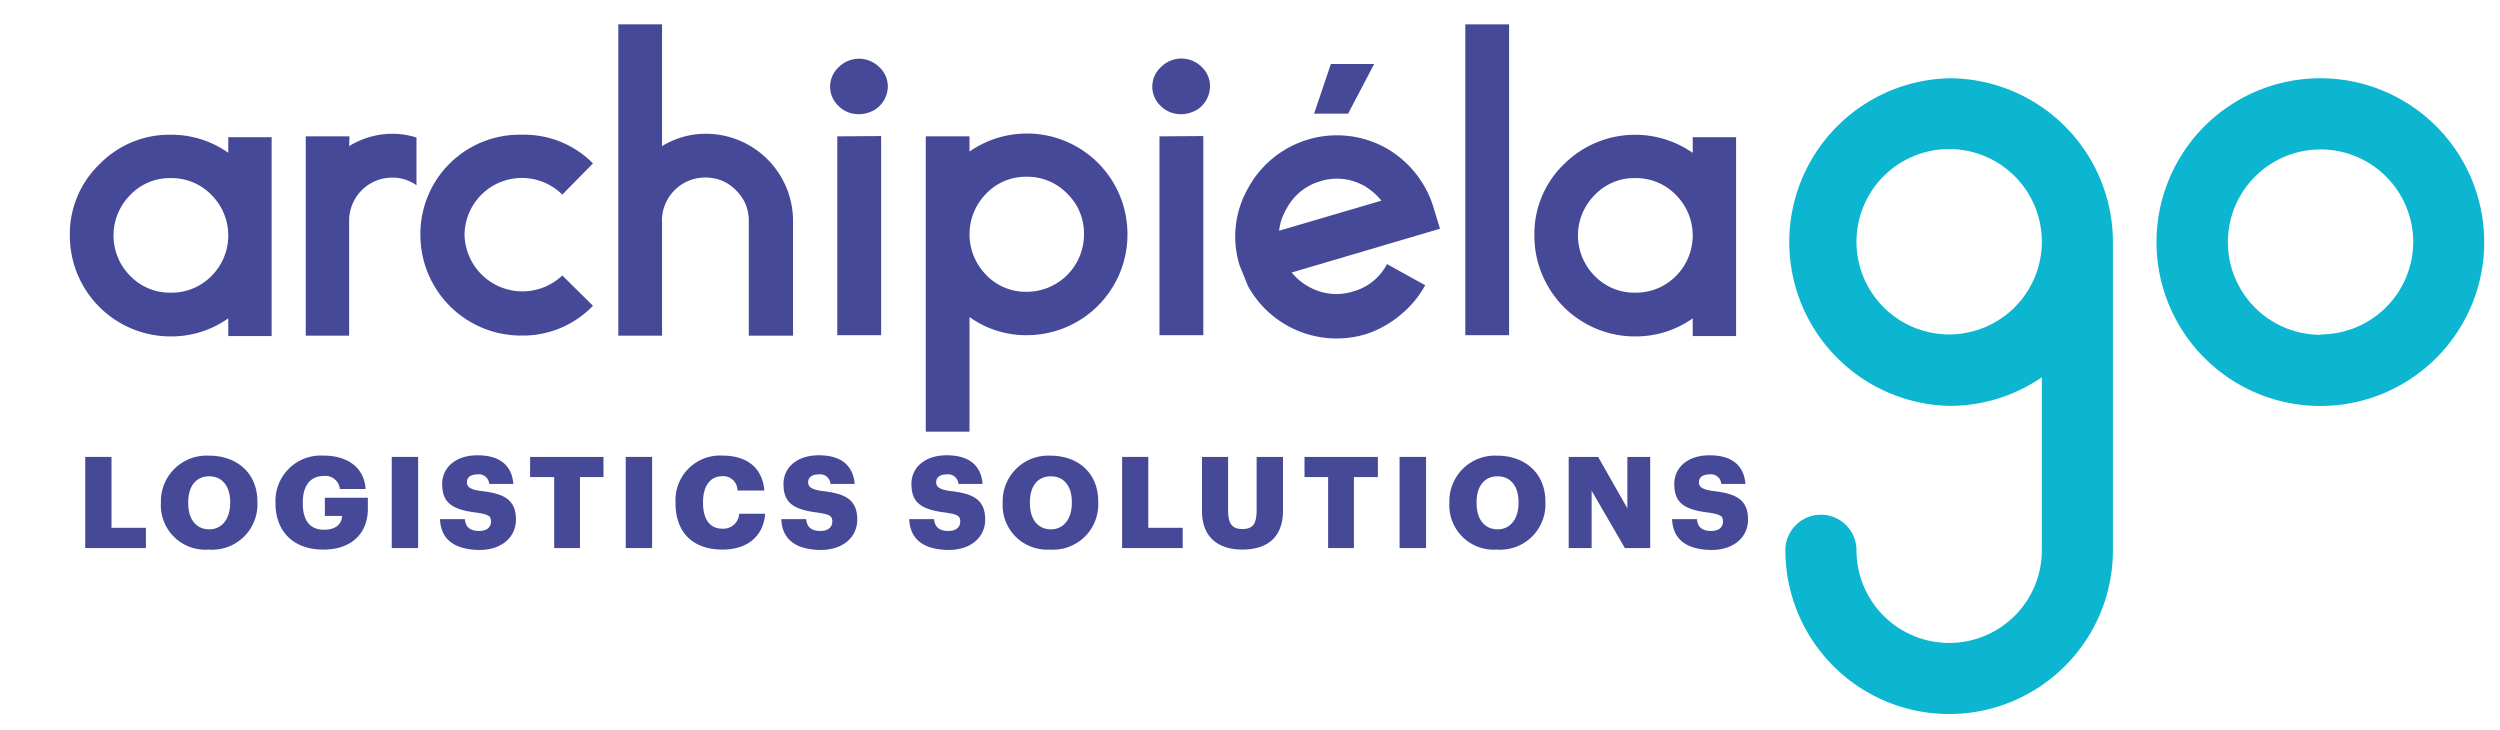 <svg xmlns="http://www.w3.org/2000/svg" id="Capa_1" data-name="Capa 1" viewBox="0 0 261.65 76.43"><defs><style>.cls-1{fill:#454998;}.cls-2{fill:#0cb6d0;}</style></defs><path class="cls-1" d="M17.89,35.21A10.54,10.54,0,0,1,7.31,24.63a10.13,10.13,0,0,1,3.11-7.45,10.2,10.2,0,0,1,7.47-3.08,10.32,10.32,0,0,1,6,1.89V14.36h4.54V35.17H23.89V33.32A10.32,10.32,0,0,1,17.89,35.21ZM22.13,20.4a5.8,5.8,0,0,0-4.26-1.76,5.7,5.7,0,0,0-4.23,1.76,6,6,0,0,0,0,8.49,5.76,5.76,0,0,0,4.23,1.74,5.86,5.86,0,0,0,4.26-1.74,6,6,0,0,0,0-8.49Z"></path><path class="cls-1" d="M36.54,15.29A8.7,8.7,0,0,1,41.08,14a8.57,8.57,0,0,1,2.51.39v5a4.31,4.31,0,0,0-2.51-.8,4.51,4.51,0,0,0-4.54,4.54v12H32V14.27h4.58Z"></path><path class="cls-1" d="M54.59,35.12A10.53,10.53,0,0,1,44,24.57,10.38,10.38,0,0,1,54.59,14.1a10.15,10.15,0,0,1,7.47,3l-3.21,3.27a6,6,0,0,0-10.23,4.23,6.06,6.06,0,0,0,10.23,4.23L62.06,32A10.17,10.17,0,0,1,54.59,35.12Z"></path><path class="cls-1" d="M69.29,23.13v12H64.71V2.55h4.58V15.29A8.73,8.73,0,0,1,73.83,14,9.13,9.13,0,0,1,83,23.13v12H78.37V23.13a4.55,4.55,0,0,0-.22-1.43,4,4,0,0,0-.66-1.26,5.16,5.16,0,0,0-1-1,4.24,4.24,0,0,0-1.23-.64,4.92,4.92,0,0,0-1.44-.22,4.52,4.52,0,0,0-4.54,4.54Z"></path><path class="cls-1" d="M92.92,9a2.92,2.92,0,0,1-.24,1.17,3.13,3.13,0,0,1-.64.94,2.79,2.79,0,0,1-1,.62,3.08,3.08,0,0,1-1.17.22,2.93,2.93,0,0,1-2.11-.86,2.77,2.77,0,0,1-.88-2.07A2.77,2.77,0,0,1,87.81,7,3,3,0,0,1,92,7,2.74,2.74,0,0,1,92.92,9Zm-.7,5.24V35.08H87.63V14.27Z"></path><path class="cls-1" d="M101.47,33.18v12H96.89V14.27h4.58v1.59A10.52,10.52,0,0,1,118,24.52a10.53,10.53,0,0,1-10.53,10.56A10.12,10.12,0,0,1,101.47,33.18ZM111.7,20.27a5.79,5.79,0,0,0-4.25-1.77,5.72,5.72,0,0,0-4.24,1.77,6.06,6.06,0,0,0,0,8.5,5.72,5.72,0,0,0,4.24,1.77,6,6,0,0,0,6-6A5.8,5.8,0,0,0,111.7,20.27Z"></path><path class="cls-1" d="M126.64,9a2.92,2.92,0,0,1-.24,1.17,3,3,0,0,1-.64.94,2.7,2.7,0,0,1-1,.62,3,3,0,0,1-1.16.22,2.94,2.94,0,0,1-2.12-.86,2.77,2.77,0,0,1-.88-2.07A2.77,2.77,0,0,1,121.53,7a3,3,0,0,1,4.23,0A2.74,2.74,0,0,1,126.64,9Zm-.7,5.24V35.08h-4.59V14.27Z"></path><path class="cls-1" d="M129.73,27.76a10.19,10.19,0,0,1,.86-8A10.58,10.58,0,0,1,145,15.46,10.72,10.72,0,0,1,148.77,19a10.33,10.33,0,0,1,1.28,2.78l.66,2.16-15.52,4.58a6,6,0,0,0,1.81,1.5,5.81,5.81,0,0,0,4.59.49,5.66,5.66,0,0,0,3.57-2.87l4,2.21A10.46,10.46,0,0,1,146.52,33,10.7,10.7,0,0,1,142.86,35a10.59,10.59,0,0,1-12.25-5.07Zm4.89-5.86a5.66,5.66,0,0,0-.75,2.25L144.58,21a6.72,6.72,0,0,0-1.8-1.55,5.89,5.89,0,0,0-2.87-.75,5.57,5.57,0,0,0-1.72.27A5.79,5.79,0,0,0,134.62,21.9Zm2.91-10,1.76-5.2h4.53l-2.73,5.2Z"></path><path class="cls-1" d="M157.94,35.08h-4.58V2.55h4.58Z"></path><path class="cls-1" d="M171.17,35.21a10.46,10.46,0,0,1-5.32-1.41A10.34,10.34,0,0,1,162,29.94a10.45,10.45,0,0,1-1.41-5.31,10.12,10.12,0,0,1,3.1-7.45A10.54,10.54,0,0,1,177.16,16V14.36h4.54V35.17h-4.54V33.32A10.31,10.31,0,0,1,171.17,35.21ZM175.4,20.4a5.8,5.8,0,0,0-4.26-1.76,5.7,5.7,0,0,0-4.23,1.76,6,6,0,0,0,0,8.49,5.76,5.76,0,0,0,4.23,1.74,5.86,5.86,0,0,0,4.26-1.74,6,6,0,0,0,0-8.49Z"></path><path class="cls-2" d="M242.87,8.19A17.15,17.15,0,1,0,260,25.34,17.16,17.16,0,0,0,242.87,8.19Zm0,26.85a9.7,9.7,0,1,1,9.7-9.7A9.71,9.71,0,0,1,242.87,35Z"></path><path class="cls-2" d="M204,8.19a17.15,17.15,0,0,0,0,34.29,17,17,0,0,0,9.7-3V57.59a9.7,9.7,0,1,1-19.4,0,3.72,3.72,0,1,0-7.44,0,17.14,17.14,0,1,0,34.28,0V25.34A17.16,17.16,0,0,0,204,8.19ZM204,35a9.7,9.7,0,1,1,9.7-9.7A9.71,9.71,0,0,1,204,35Z"></path><path class="cls-1" d="M8.92,47.82h2.75v7.42h3.6v2.12H8.92Z"></path><path class="cls-1" d="M16.84,52.65v-.11a4.78,4.78,0,0,1,5.05-4.85c2.9,0,5.05,1.83,5.05,4.79v.1a4.74,4.74,0,0,1-5.09,4.94A4.65,4.65,0,0,1,16.84,52.65Zm7.25,0v-.1c0-1.7-.86-2.7-2.2-2.7s-2.19,1-2.19,2.71v.11c0,1.73.88,2.73,2.2,2.73S24.09,54.33,24.09,52.62Z"></path><path class="cls-1" d="M28.83,52.65v-.11a4.75,4.75,0,0,1,5-4.86c2.25,0,4.25,1,4.44,3.5H35.57a1.52,1.52,0,0,0-1.72-1.36c-1.35,0-2.16,1-2.16,2.76v.11c0,1.55.57,2.75,2.23,2.75,1.33,0,1.84-.68,1.89-1.44H34V52.09H38.5v1.18c0,2.42-1.58,4.25-4.66,4.25C30.59,57.52,28.83,55.51,28.83,52.65Z"></path><path class="cls-1" d="M41,47.82h2.76v9.54H41Z"></path><path class="cls-1" d="M46.05,54.33h2.6c.07.68.38,1.24,1.51,1.24.79,0,1.23-.39,1.23-1s-.36-.74-1.51-.92c-2.69-.32-3.6-1.12-3.6-3,0-1.72,1.41-3,3.69-3s3.59,1,3.76,3H51.2a1.08,1.08,0,0,0-1.23-1c-.73,0-1.1.33-1.1.81s.29.77,1.48.93c2.41.27,3.65.9,3.65,3,0,1.74-1.39,3.17-3.84,3.17C47.49,57.52,46.13,56.4,46.05,54.33Z"></path><path class="cls-1" d="M58,49.93H55.48V47.82h7.68v2.11H60.7v7.43H58Z"></path><path class="cls-1" d="M65.49,47.82h2.76v9.54H65.49Z"></path><path class="cls-1" d="M70.7,52.65v-.11a4.66,4.66,0,0,1,4.87-4.86c2.48,0,4.2,1.14,4.43,3.66H77.18a1.48,1.48,0,0,0-1.6-1.5c-1.22,0-2,1-2,2.69v.11c0,1.72.73,2.69,2,2.69a1.65,1.65,0,0,0,1.78-1.56h2.72c-.19,2.47-2,3.75-4.44,3.75C72.34,57.52,70.7,55.57,70.7,52.65Z"></path><path class="cls-1" d="M81.77,54.33h2.6c.07.68.38,1.24,1.51,1.24.79,0,1.23-.39,1.23-1s-.36-.74-1.51-.92c-2.7-.32-3.6-1.12-3.6-3,0-1.72,1.41-3,3.69-3s3.59,1,3.76,3H86.92a1.08,1.08,0,0,0-1.23-1c-.73,0-1.11.33-1.11.81s.3.77,1.49.93c2.41.27,3.65.9,3.65,3,0,1.74-1.39,3.17-3.84,3.17C83.21,57.52,81.85,56.4,81.77,54.33Z"></path><path class="cls-1" d="M95.16,54.33h2.6c.07.68.38,1.24,1.51,1.24.79,0,1.23-.39,1.23-1s-.36-.74-1.51-.92c-2.69-.32-3.6-1.12-3.6-3,0-1.72,1.41-3,3.69-3s3.59,1,3.76,3h-2.53a1.08,1.08,0,0,0-1.23-1c-.73,0-1.1.33-1.1.81s.29.77,1.48.93c2.41.27,3.65.9,3.65,3,0,1.74-1.39,3.17-3.84,3.17C96.6,57.52,95.24,56.4,95.16,54.33Z"></path><path class="cls-1" d="M104.94,52.65v-.11a4.77,4.77,0,0,1,5-4.85c2.91,0,5,1.83,5,4.79v.1a4.74,4.74,0,0,1-5.09,4.94A4.65,4.65,0,0,1,104.94,52.65Zm7.24,0v-.1c0-1.7-.85-2.7-2.2-2.7s-2.19,1-2.19,2.71v.11c0,1.73.88,2.73,2.2,2.73S112.18,54.33,112.18,52.62Z"></path><path class="cls-1" d="M117.44,47.82h2.74v7.42h3.6v2.12h-6.34Z"></path><path class="cls-1" d="M125.8,53.49V47.82h2.73v5.55c0,1.35.34,2,1.5,2s1.49-.61,1.49-2V47.82h2.76v5.63c0,2.77-1.63,4.07-4.25,4.07S125.8,56.16,125.8,53.49Z"></path><path class="cls-1" d="M139,49.93h-2.47V47.82h7.68v2.11H141.7v7.43H139Z"></path><path class="cls-1" d="M146.48,47.82h2.77v9.54h-2.77Z"></path><path class="cls-1" d="M151.69,52.65v-.11a4.77,4.77,0,0,1,5-4.85c2.9,0,5.05,1.83,5.05,4.79v.1a4.74,4.74,0,0,1-5.09,4.94A4.65,4.65,0,0,1,151.69,52.65Zm7.24,0v-.1c0-1.7-.86-2.7-2.2-2.7s-2.19,1-2.19,2.71v.11c0,1.73.88,2.73,2.2,2.73S158.93,54.33,158.93,52.62Z"></path><path class="cls-1" d="M164.18,47.82h3.08l3.06,5.38V47.82h2.39v9.54h-2.65l-3.48-6v6h-2.4Z"></path><path class="cls-1" d="M175,54.33h2.6c.07.68.37,1.24,1.51,1.24.78,0,1.22-.39,1.22-1s-.36-.74-1.5-.92c-2.7-.32-3.6-1.12-3.6-3,0-1.72,1.41-3,3.69-3s3.59,1,3.76,3h-2.53a1.08,1.08,0,0,0-1.23-1c-.73,0-1.11.33-1.11.81s.3.77,1.48.93c2.42.27,3.66.9,3.66,3,0,1.74-1.39,3.17-3.84,3.17C176.44,57.52,175.08,56.4,175,54.33Z"></path></svg>